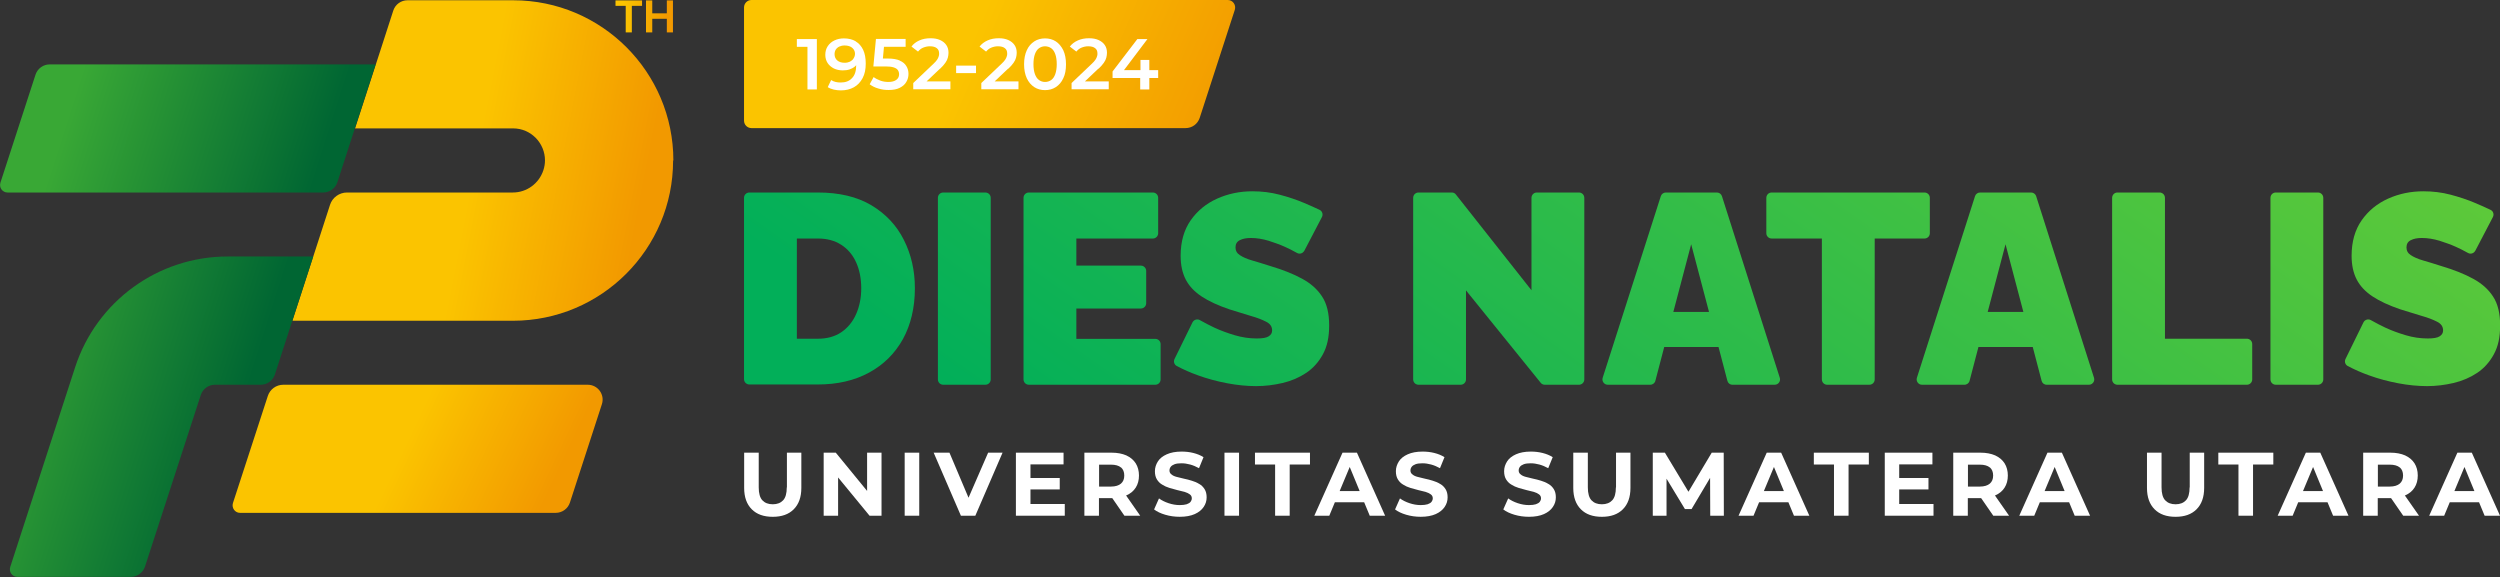 <?xml version="1.0" encoding="UTF-8"?>
<svg xmlns="http://www.w3.org/2000/svg" xmlns:xlink="http://www.w3.org/1999/xlink" viewBox="0 0 183.63 42.38">
  <rect x="0" y="0" width="183.63" height="42.38" fill="#333333" stroke="none"/>
  <defs>
    <style>
      .cls-1 {
        fill: none;
      }

      .cls-2 {
        fill: #063;
      }

      .cls-3 {
        fill: url(#radial-gradient-7);
      }

      .cls-4 {
        fill: url(#radial-gradient-6);
      }

      .cls-5 {
        fill: url(#radial-gradient-5);
      }

      .cls-6 {
        fill: url(#radial-gradient-4);
      }

      .cls-7 {
        fill: url(#radial-gradient-9);
      }

      .cls-8 {
        fill: url(#radial-gradient-8);
      }

      .cls-9 {
        fill: url(#radial-gradient-3);
      }

      .cls-10 {
        fill: url(#radial-gradient-2);
      }

      .cls-11 {
        fill: url(#linear-gradient-8);
      }

      .cls-12 {
        fill: url(#linear-gradient-7);
      }

      .cls-13 {
        fill: url(#linear-gradient-5);
      }

      .cls-14 {
        fill: url(#linear-gradient-6);
      }

      .cls-15 {
        fill: url(#linear-gradient-9);
      }

      .cls-16 {
        fill: url(#linear-gradient-4);
      }

      .cls-17 {
        fill: url(#linear-gradient-3);
      }

      .cls-18 {
        fill: url(#linear-gradient-2);
      }

      .cls-19 {
        fill: url(#radial-gradient);
      }

      .cls-20 {
        fill: url(#linear-gradient);
      }

      .cls-21 {
        mix-blend-mode: soft-light;
        opacity: .2;
      }

      .cls-22 {
        isolation: isolate;
      }

      .cls-23 {
        clip-path: url(#clippath-1);
      }

      .cls-24 {
        clip-path: url(#clippath-2);
      }

      .cls-25 {
        fill: url(#radial-gradient-16);
      }

      .cls-26 {
        fill: url(#radial-gradient-12);
      }

      .cls-27 {
        fill: url(#radial-gradient-14);
      }

      .cls-28 {
        fill: url(#radial-gradient-13);
      }

      .cls-29 {
        fill: url(#radial-gradient-10);
      }

      .cls-30 {
        fill: url(#radial-gradient-17);
      }

      .cls-31 {
        fill: url(#radial-gradient-19);
      }

      .cls-32 {
        fill: url(#radial-gradient-11);
      }

      .cls-33 {
        fill: url(#radial-gradient-18);
      }

      .cls-34 {
        fill: url(#radial-gradient-15);
      }

      .cls-35 {
        fill: url(#radial-gradient-25);
      }

      .cls-36 {
        fill: url(#radial-gradient-22);
      }

      .cls-37 {
        fill: url(#radial-gradient-28);
      }

      .cls-38 {
        fill: url(#radial-gradient-23);
      }

      .cls-39 {
        fill: url(#radial-gradient-20);
      }

      .cls-40 {
        fill: url(#radial-gradient-24);
      }

      .cls-41 {
        fill: url(#radial-gradient-26);
      }

      .cls-42 {
        fill: url(#radial-gradient-29);
      }

      .cls-43 {
        fill: url(#radial-gradient-27);
      }

      .cls-44 {
        fill: url(#radial-gradient-21);
      }

      .cls-45 {
        fill: url(#radial-gradient-33);
      }

      .cls-46 {
        fill: url(#radial-gradient-32);
      }

      .cls-47 {
        fill: url(#radial-gradient-31);
      }

      .cls-48 {
        fill: url(#radial-gradient-30);
      }

      .cls-49 {
        fill: #fff;
      }

      .cls-50 {
        fill: url(#linear-gradient-10);
      }

      .cls-51 {
        fill: url(#linear-gradient-11);
      }

      .cls-52 {
        fill: url(#linear-gradient-12);
      }

      .cls-53 {
        fill: url(#linear-gradient-13);
      }

      .cls-54 {
        fill: url(#linear-gradient-14);
      }

      .cls-55 {
        fill: url(#linear-gradient-15);
      }

      .cls-56 {
        fill: url(#linear-gradient-16);
      }

      .cls-57 {
        fill: url(#linear-gradient-17);
      }

      .cls-58 {
        fill: url(#linear-gradient-18);
      }

      .cls-59 {
        clip-path: url(#clippath);
      }
    </style>
    <clipPath id="clippath">
      <rect class="cls-1" x="-2383.51" y="-62.5" width="1920" height="1080"/>
    </clipPath>
    <radialGradient id="radial-gradient" cx="412.36" cy="4286.06" fx="412.36" fy="4286.06" r="729.24" gradientTransform="translate(-8583.92 1160.99) rotate(-90) scale(1.81)" gradientUnits="userSpaceOnUse">
      <stop offset="0" stop-color="#9fc317"/>
      <stop offset=".83" stop-color="#063"/>
    </radialGradient>
    <clipPath id="clippath-1">
      <rect class="cls-1" x="-2383.51" y="-62.5" width="1920" height="1080"/>
    </clipPath>
    <clipPath id="clippath-2">
      <rect class="cls-1" x="-2383.51" y="716.75" width="1920" height="300.76"/>
    </clipPath>
    <radialGradient id="radial-gradient-2" cx="-1425.95" cy="1063.17" fx="-1425.95" fy="1063.17" r="1058.88" gradientTransform="translate(1888.64 -173.14) rotate(45) scale(1.47)" gradientUnits="userSpaceOnUse">
      <stop offset="0" stop-color="#fcc500"/>
      <stop offset=".6" stop-color="#fcc500"/>
      <stop offset="1" stop-color="#f39a00"/>
    </radialGradient>
    <radialGradient id="radial-gradient-3" cx="-1425.95" fx="-1425.95" r="1058.88" gradientTransform="translate(1895.38 -189.41) rotate(45) scale(1.47)" xlink:href="#radial-gradient-2"/>
    <radialGradient id="radial-gradient-4" gradientTransform="translate(1902.12 -205.68) rotate(45) scale(1.47)" xlink:href="#radial-gradient-2"/>
    <radialGradient id="radial-gradient-5" cx="-1425.95" fx="-1425.95" r="1058.88" gradientTransform="translate(1908.86 -221.95) rotate(45) scale(1.47)" xlink:href="#radial-gradient-2"/>
    <radialGradient id="radial-gradient-6" cx="-1425.95" fx="-1425.95" r="1058.88" gradientTransform="translate(1915.6 -238.22) rotate(45) scale(1.47)" xlink:href="#radial-gradient-2"/>
    <radialGradient id="radial-gradient-7" cx="-1425.95" fx="-1425.95" r="1058.88" gradientTransform="translate(1922.34 -254.49) rotate(45) scale(1.47)" xlink:href="#radial-gradient-2"/>
    <radialGradient id="radial-gradient-8" cx="-1425.95" fx="-1425.95" r="1058.88" gradientTransform="translate(1929.08 -270.76) rotate(45) scale(1.47)" xlink:href="#radial-gradient-2"/>
    <radialGradient id="radial-gradient-9" cx="-1425.95" fx="-1425.95" r="1058.88" gradientTransform="translate(1935.82 -287.04) rotate(45) scale(1.47)" xlink:href="#radial-gradient-2"/>
    <radialGradient id="radial-gradient-10" r="1058.88" gradientTransform="translate(1942.56 -303.31) rotate(45) scale(1.47)" xlink:href="#radial-gradient-2"/>
    <radialGradient id="radial-gradient-11" r="1058.88" gradientTransform="translate(1949.3 -319.58) rotate(45) scale(1.47)" xlink:href="#radial-gradient-2"/>
    <radialGradient id="radial-gradient-12" cx="-1425.95" fx="-1425.95" r="1058.88" gradientTransform="translate(1956.04 -335.85) rotate(45) scale(1.47)" xlink:href="#radial-gradient-2"/>
    <radialGradient id="radial-gradient-13" cx="-1425.95" fx="-1425.95" r="1058.88" gradientTransform="translate(1962.78 -352.12) rotate(45) scale(1.47)" xlink:href="#radial-gradient-2"/>
    <radialGradient id="radial-gradient-14" cx="-1425.95" fx="-1425.95" r="1058.88" gradientTransform="translate(1969.52 -368.39) rotate(45) scale(1.47)" xlink:href="#radial-gradient-2"/>
    <radialGradient id="radial-gradient-15" cx="-1425.95" fx="-1425.95" r="1058.88" gradientTransform="translate(1976.26 -384.66) rotate(45) scale(1.47)" xlink:href="#radial-gradient-2"/>
    <radialGradient id="radial-gradient-16" cx="-1425.95" fx="-1425.95" r="1058.88" gradientTransform="translate(1983 -400.94) rotate(45) scale(1.47)" xlink:href="#radial-gradient-2"/>
    <radialGradient id="radial-gradient-17" cx="-1425.95" fx="-1425.95" r="1058.88" gradientTransform="translate(1989.74 -417.21) rotate(45) scale(1.47)" xlink:href="#radial-gradient-2"/>
    <radialGradient id="radial-gradient-18" cx="-1426.02" fx="-1426.02" r="1058.92" gradientTransform="translate(1996.48 -433.48) rotate(45) scale(1.47)" xlink:href="#radial-gradient-2"/>
    <radialGradient id="radial-gradient-19" cx="-1425.95" fx="-1425.95" r="1058.88" gradientTransform="translate(2003.22 -449.75) rotate(45) scale(1.47)" xlink:href="#radial-gradient-2"/>
    <radialGradient id="radial-gradient-20" cx="-1425.95" fx="-1425.95" r="1058.88" gradientTransform="translate(2009.96 -466.02) rotate(45) scale(1.47)" xlink:href="#radial-gradient-2"/>
    <radialGradient id="radial-gradient-21" cx="-1425.95" fx="-1425.95" r="1058.88" gradientTransform="translate(2016.7 -482.29) rotate(45) scale(1.47)" xlink:href="#radial-gradient-2"/>
    <radialGradient id="radial-gradient-22" cx="-1425.95" fx="-1425.95" r="1058.88" gradientTransform="translate(2023.44 -498.56) rotate(45) scale(1.47)" xlink:href="#radial-gradient-2"/>
    <radialGradient id="radial-gradient-23" cx="-1425.95" fx="-1425.95" r="1058.88" gradientTransform="translate(2030.18 -514.84) rotate(45) scale(1.47)" xlink:href="#radial-gradient-2"/>
    <radialGradient id="radial-gradient-24" cx="-1425.95" fx="-1425.95" r="1058.88" gradientTransform="translate(2036.92 -531.11) rotate(45) scale(1.47)" xlink:href="#radial-gradient-2"/>
    <radialGradient id="radial-gradient-25" cx="-1425.95" fx="-1425.95" r="1058.88" gradientTransform="translate(2043.66 -547.38) rotate(45) scale(1.47)" xlink:href="#radial-gradient-2"/>
    <radialGradient id="radial-gradient-26" cx="-1425.95" fx="-1425.95" gradientTransform="translate(2050.4 -563.65) rotate(45) scale(1.47)" xlink:href="#radial-gradient-2"/>
    <radialGradient id="radial-gradient-27" cx="-1425.95" fx="-1425.95" r="1058.88" gradientTransform="translate(2057.14 -579.92) rotate(45) scale(1.47)" xlink:href="#radial-gradient-2"/>
    <radialGradient id="radial-gradient-28" cx="-1425.95" fx="-1425.95" r="1058.88" gradientTransform="translate(2063.88 -596.19) rotate(45) scale(1.47)" xlink:href="#radial-gradient-2"/>
    <radialGradient id="radial-gradient-29" cx="-1425.95" fx="-1425.95" r="1058.88" gradientTransform="translate(2070.62 -612.46) rotate(45) scale(1.47)" xlink:href="#radial-gradient-2"/>
    <radialGradient id="radial-gradient-30" r="1058.88" gradientTransform="translate(2077.36 -628.74) rotate(45) scale(1.47)" xlink:href="#radial-gradient-2"/>
    <radialGradient id="radial-gradient-31" cx="-1425.95" fx="-1425.95" r="1058.88" gradientTransform="translate(2084.1 -645.01) rotate(45) scale(1.47)" xlink:href="#radial-gradient-2"/>
    <radialGradient id="radial-gradient-32" cx="-1425.95" fx="-1425.95" r="1058.88" gradientTransform="translate(2090.84 -661.28) rotate(45) scale(1.47)" xlink:href="#radial-gradient-2"/>
    <radialGradient id="radial-gradient-33" cx="-1425.95" fx="-1425.95" r="1058.88" gradientTransform="translate(2097.56 -677.57) rotate(45) scale(1.47)" xlink:href="#radial-gradient-2"/>
    <linearGradient id="linear-gradient" x1="59.99" y1="-.73" x2="89.45" y2="11.88" gradientUnits="userSpaceOnUse">
      <stop offset="0" stop-color="#fbc400"/>
      <stop offset=".37" stop-color="#fbc400"/>
      <stop offset="1" stop-color="#f29900"/>
    </linearGradient>
    <linearGradient id="linear-gradient-2" x1="43.95" y1="1.2" x2="48.95" y2="1.2" xlink:href="#linear-gradient"/>
    <linearGradient id="linear-gradient-3" x1="43.95" y1="1.2" x2="48.95" y2="1.2" xlink:href="#linear-gradient"/>
    <linearGradient id="linear-gradient-4" x1="27.44" y1="11.26" x2="47.04" y2="15.09" xlink:href="#linear-gradient"/>
    <linearGradient id="linear-gradient-5" x1="23.87" y1="29.84" x2="39.76" y2="37.37" xlink:href="#linear-gradient"/>
    <linearGradient id="linear-gradient-6" x1="-.81" y1="26.49" x2="17.05" y2="32.2" gradientUnits="userSpaceOnUse">
      <stop offset="0" stop-color="#39a835"/>
      <stop offset="1" stop-color="#063"/>
    </linearGradient>
    <linearGradient id="linear-gradient-7" x1="5.52" y1="6.72" x2="23.38" y2="12.43" xlink:href="#linear-gradient-6"/>
    <linearGradient id="linear-gradient-8" x1="120.1" y1="-65.06" x2="59.64" y2="20.89" gradientUnits="userSpaceOnUse">
      <stop offset="0" stop-color="#80d32d"/>
      <stop offset="1" stop-color="#02af59"/>
    </linearGradient>
    <linearGradient id="linear-gradient-9" x1="127.73" y1="-59.7" x2="67.27" y2="26.26" xlink:href="#linear-gradient-8"/>
    <linearGradient id="linear-gradient-10" x1="134.01" y1="-55.28" x2="73.56" y2="30.68" xlink:href="#linear-gradient-8"/>
    <linearGradient id="linear-gradient-11" x1="142.06" y1="-49.61" x2="81.61" y2="36.34" xlink:href="#linear-gradient-8"/>
    <linearGradient id="linear-gradient-12" x1="153.99" y1="-41.22" x2="93.54" y2="44.73" xlink:href="#linear-gradient-8"/>
    <linearGradient id="linear-gradient-13" x1="164.87" y1="-33.57" x2="104.41" y2="52.38" xlink:href="#linear-gradient-8"/>
    <linearGradient id="linear-gradient-14" x1="169.81" y1="-30.1" x2="109.35" y2="55.85" xlink:href="#linear-gradient-8"/>
    <linearGradient id="linear-gradient-15" x1="180.31" y1="-22.71" x2="119.86" y2="63.24" xlink:href="#linear-gradient-8"/>
    <linearGradient id="linear-gradient-16" x1="187.57" y1="-17.61" x2="127.12" y2="68.35" xlink:href="#linear-gradient-8"/>
    <linearGradient id="linear-gradient-17" x1="193.21" y1="-13.64" x2="132.76" y2="72.32" xlink:href="#linear-gradient-8"/>
    <linearGradient id="linear-gradient-18" x1="199.61" y1="-9.14" x2="139.15" y2="76.81" xlink:href="#linear-gradient-8"/>
  </defs>
  <g class="cls-22">
    <g id="Layer_1" data-name="Layer 1">
      <g class="cls-59">
        <circle class="cls-19" cx="-841.03" cy="416.06" r="1317.39"/>
      </g>
      <g class="cls-21">
        <g class="cls-23">
          <g>
            <rect class="cls-2" x="-1415.6" y="475.2" width="1664.01" height="4.6" transform="translate(-508.58 -272.81) rotate(-45)"/>
            <rect class="cls-2" x="-1392.59" y="475.2" width="1664.01" height="4.6" transform="translate(-501.84 -256.54) rotate(-45)"/>
            <rect class="cls-2" x="-1369.58" y="475.2" width="1664.01" height="4.6" transform="translate(-495.1 -240.26) rotate(-45)"/>
            <rect class="cls-2" x="-1346.56" y="475.2" width="1664.01" height="4.6" transform="translate(-488.36 -223.99) rotate(-45)"/>
            <rect class="cls-2" x="-1323.55" y="475.2" width="1664.01" height="4.6" transform="translate(-481.62 -207.72) rotate(-45)"/>
            <rect class="cls-2" x="-1300.54" y="475.2" width="1664.01" height="4.6" transform="translate(-474.88 -191.45) rotate(-45)"/>
            <rect class="cls-2" x="-1277.53" y="475.2" width="1664.01" height="4.6" transform="translate(-468.14 -175.18) rotate(-45)"/>
            <rect class="cls-2" x="-1254.52" y="475.2" width="1664.01" height="4.6" transform="translate(-461.4 -158.91) rotate(-45)"/>
            <rect class="cls-2" x="-1231.51" y="475.2" width="1664.01" height="4.6" transform="translate(-454.66 -142.64) rotate(-45)"/>
            <rect class="cls-2" x="-1208.5" y="475.2" width="1664.01" height="4.6" transform="translate(-447.92 -126.36) rotate(-45)"/>
            <rect class="cls-2" x="-1185.49" y="475.2" width="1664.01" height="4.6" transform="translate(-441.18 -110.09) rotate(-45)"/>
            <rect class="cls-2" x="-1162.47" y="475.2" width="1664.01" height="4.6" transform="translate(-434.44 -93.82) rotate(-45)"/>
            <rect class="cls-2" x="-1139.46" y="475.2" width="1664.01" height="4.6" transform="translate(-427.7 -77.55) rotate(-45)"/>
            <rect class="cls-2" x="-1116.45" y="475.2" width="1664.01" height="4.6" transform="translate(-420.96 -61.28) rotate(-45)"/>
            <rect class="cls-2" x="-1093.44" y="475.2" width="1664.01" height="4.6" transform="translate(-414.22 -45.01) rotate(-45)"/>
            <rect class="cls-2" x="-1070.43" y="475.2" width="1664.01" height="4.6" transform="translate(-407.48 -28.74) rotate(-45)"/>
            <rect class="cls-2" x="-1047.42" y="475.2" width="1664.01" height="4.6" transform="translate(-400.74 -12.46) rotate(-45)"/>
            <rect class="cls-2" x="-1024.41" y="475.2" width="1664.01" height="4.6" transform="translate(-394 3.81) rotate(-45)"/>
            <rect class="cls-2" x="-1001.4" y="475.2" width="1664.01" height="4.6" transform="translate(-387.26 20.08) rotate(-45)"/>
            <rect class="cls-2" x="-978.39" y="475.2" width="1664.01" height="4.6" transform="translate(-380.52 36.35) rotate(-45)"/>
            <rect class="cls-2" x="-955.37" y="475.2" width="1664.01" height="4.6" transform="translate(-373.78 52.62) rotate(-45)"/>
            <rect class="cls-2" x="-932.36" y="475.2" width="1664.01" height="4.6" transform="translate(-367.04 68.89) rotate(-45)"/>
            <rect class="cls-2" x="-909.35" y="475.2" width="1664.01" height="4.6" transform="translate(-360.3 85.16) rotate(-45)"/>
            <rect class="cls-2" x="-886.34" y="475.2" width="1664.01" height="4.6" transform="translate(-353.56 101.43) rotate(-45)"/>
            <rect class="cls-2" x="-863.33" y="475.2" width="1664.01" height="4.6" transform="translate(-346.82 117.71) rotate(-45)"/>
            <rect class="cls-2" x="-840.32" y="475.2" width="1664.01" height="4.6" transform="translate(-340.08 133.98) rotate(-45)"/>
            <rect class="cls-2" x="-817.31" y="475.2" width="1664.01" height="4.6" transform="translate(-333.34 150.25) rotate(-45)"/>
            <rect class="cls-2" x="-794.3" y="475.2" width="1664.01" height="4.6" transform="translate(-326.6 166.52) rotate(-45)"/>
            <rect class="cls-2" x="-771.28" y="475.2" width="1664.01" height="4.6" transform="translate(-319.86 182.79) rotate(-45)"/>
            <rect class="cls-2" x="-748.27" y="475.2" width="1664.01" height="4.6" transform="translate(-313.12 199.06) rotate(-45)"/>
            <rect class="cls-2" x="-725.26" y="475.2" width="1664.01" height="4.6" transform="translate(-306.38 215.33) rotate(-45)"/>
            <rect class="cls-2" x="-702.25" y="475.2" width="1664.01" height="4.6" transform="translate(-299.64 231.6) rotate(-45)"/>
          </g>
        </g>
      </g>
      <g class="cls-24">
        <g>
          <rect class="cls-10" x="-1415.6" y="475.2" width="1664.01" height="4.6" transform="translate(-508.58 -272.81) rotate(-45)"/>
          <rect class="cls-9" x="-1392.59" y="475.2" width="1664.01" height="4.6" transform="translate(-501.84 -256.54) rotate(-45)"/>
          <rect class="cls-6" x="-1369.58" y="475.2" width="1664.01" height="4.6" transform="translate(-495.1 -240.26) rotate(-45)"/>
          <rect class="cls-5" x="-1346.56" y="475.2" width="1664.01" height="4.6" transform="translate(-488.36 -223.99) rotate(-45)"/>
          <rect class="cls-4" x="-1323.55" y="475.2" width="1664.01" height="4.6" transform="translate(-481.62 -207.72) rotate(-45)"/>
          <rect class="cls-3" x="-1300.54" y="475.2" width="1664.01" height="4.6" transform="translate(-474.88 -191.45) rotate(-45)"/>
          <rect class="cls-8" x="-1277.53" y="475.2" width="1664.01" height="4.6" transform="translate(-468.14 -175.18) rotate(-45)"/>
          <rect class="cls-7" x="-1254.52" y="475.2" width="1664.01" height="4.6" transform="translate(-461.4 -158.91) rotate(-45)"/>
          <rect class="cls-29" x="-1231.51" y="475.2" width="1664.01" height="4.6" transform="translate(-454.66 -142.64) rotate(-45)"/>
          <rect class="cls-32" x="-1208.5" y="475.2" width="1664.01" height="4.6" transform="translate(-447.92 -126.36) rotate(-45)"/>
          <rect class="cls-26" x="-1185.49" y="475.2" width="1664.01" height="4.6" transform="translate(-441.18 -110.09) rotate(-45)"/>
          <rect class="cls-28" x="-1162.47" y="475.2" width="1664.01" height="4.6" transform="translate(-434.44 -93.82) rotate(-45)"/>
          <rect class="cls-27" x="-1139.46" y="475.2" width="1664.01" height="4.6" transform="translate(-427.7 -77.55) rotate(-45)"/>
          <rect class="cls-34" x="-1116.45" y="475.2" width="1664.01" height="4.6" transform="translate(-420.96 -61.28) rotate(-45)"/>
          <rect class="cls-25" x="-1093.44" y="475.2" width="1664.01" height="4.6" transform="translate(-414.22 -45.01) rotate(-45)"/>
          <rect class="cls-30" x="-1070.43" y="475.2" width="1664.01" height="4.6" transform="translate(-407.48 -28.74) rotate(-45)"/>
          <rect class="cls-33" x="-1047.42" y="475.2" width="1664.01" height="4.6" transform="translate(-400.74 -12.46) rotate(-45)"/>
          <rect class="cls-31" x="-1024.41" y="475.2" width="1664.01" height="4.6" transform="translate(-394 3.81) rotate(-45)"/>
          <rect class="cls-39" x="-1001.4" y="475.2" width="1664.01" height="4.6" transform="translate(-387.26 20.08) rotate(-45)"/>
          <rect class="cls-44" x="-978.39" y="475.2" width="1664.01" height="4.6" transform="translate(-380.52 36.35) rotate(-45)"/>
          <rect class="cls-36" x="-955.37" y="475.2" width="1664.01" height="4.6" transform="translate(-373.78 52.62) rotate(-45)"/>
          <rect class="cls-38" x="-932.36" y="475.2" width="1664.01" height="4.6" transform="translate(-367.04 68.89) rotate(-45)"/>
          <rect class="cls-40" x="-909.35" y="475.2" width="1664.01" height="4.6" transform="translate(-360.3 85.16) rotate(-45)"/>
          <rect class="cls-35" x="-886.34" y="475.2" width="1664.01" height="4.6" transform="translate(-353.56 101.43) rotate(-45)"/>
          <rect class="cls-41" x="-863.33" y="475.2" width="1664.01" height="4.6" transform="translate(-346.82 117.71) rotate(-45)"/>
          <rect class="cls-43" x="-840.32" y="475.2" width="1664.01" height="4.6" transform="translate(-340.08 133.98) rotate(-45)"/>
          <rect class="cls-37" x="-817.31" y="475.2" width="1664.01" height="4.6" transform="translate(-333.34 150.25) rotate(-45)"/>
          <rect class="cls-42" x="-794.3" y="475.2" width="1664.01" height="4.6" transform="translate(-326.6 166.52) rotate(-45)"/>
          <rect class="cls-48" x="-771.28" y="475.2" width="1664.01" height="4.6" transform="translate(-319.86 182.79) rotate(-45)"/>
          <rect class="cls-47" x="-748.27" y="475.2" width="1664.01" height="4.6" transform="translate(-313.12 199.06) rotate(-45)"/>
          <rect class="cls-46" x="-725.26" y="475.2" width="1664.01" height="4.6" transform="translate(-306.38 215.33) rotate(-45)"/>
          <rect class="cls-45" x="-702.25" y="475.2" width="1664.01" height="4.6" transform="translate(-299.64 231.6) rotate(-45)"/>
        </g>
      </g>
      <g>
        <path class="cls-20" d="M90.7.72l-2.58,7.94c-.15.45-.56.75-1.04.75h-31.88c-.3,0-.55-.24-.55-.55V.55c0-.3.24-.55.55-.55h34.98c.37,0,.63.36.52.72Z"/>
        <g>
          <polygon class="cls-49" points="58.53 3.44 59.31 3.44 59.31 6.57 60 6.57 60 2.87 58.53 2.87 58.53 3.44"/>
          <path class="cls-49" d="M62.85,3.03c-.24-.14-.53-.21-.87-.21-.25,0-.48.05-.69.15-.21.1-.37.24-.49.42-.12.18-.18.39-.18.64,0,.23.06.43.17.6.11.17.27.3.46.4.19.09.41.14.65.14.18,0,.35-.02.5-.07.15-.05.28-.12.4-.22.03-.03.06-.06.09-.09,0,0,0,0,0,0,0,.42-.1.74-.31.95-.2.22-.48.32-.83.32-.13,0-.25-.01-.37-.04s-.23-.07-.33-.14l-.25.52c.12.08.27.14.44.18.17.04.35.06.53.06.36,0,.68-.08.95-.23.27-.15.48-.37.64-.67s.23-.65.23-1.07c0-.4-.06-.73-.19-1.01-.13-.27-.31-.48-.55-.62ZM62.69,4.3c-.06.1-.15.17-.26.23-.11.05-.24.08-.39.08-.23,0-.41-.06-.54-.17-.13-.11-.2-.27-.2-.46,0-.13.03-.24.09-.34.06-.09.15-.17.26-.22.11-.05.23-.08.38-.08.17,0,.31.03.42.08s.2.13.26.22c.06.09.09.2.09.31s-.03.23-.1.33Z"/>
          <path class="cls-49" d="M66.1,4.45c-.22-.1-.52-.15-.89-.15h-.36l.08-.86h1.59v-.58h-2.18l-.19,2.02h.89c.25,0,.45.02.6.07.15.05.25.11.31.2.06.09.09.19.09.31,0,.17-.07.31-.21.41-.14.1-.33.15-.57.15-.21,0-.41-.03-.6-.1-.19-.07-.36-.16-.49-.26l-.29.53c.17.13.38.24.63.31.25.08.5.11.76.11.33,0,.61-.05.82-.16.22-.11.38-.25.48-.43.11-.18.16-.38.16-.59s-.05-.41-.16-.58c-.1-.17-.27-.31-.49-.4Z"/>
          <path class="cls-49" d="M69.05,5.05c.17-.16.3-.31.39-.44.09-.13.15-.25.18-.37.03-.12.05-.24.05-.36,0-.22-.05-.41-.16-.57-.11-.16-.26-.28-.46-.37-.2-.09-.43-.13-.7-.13-.3,0-.58.05-.82.16-.25.11-.44.26-.58.45l.48.37c.11-.13.23-.23.38-.29.15-.06.31-.1.49-.1.23,0,.4.05.51.14.12.09.17.22.17.39,0,.07,0,.14-.03.21-.02.08-.06.16-.12.25-.06.09-.15.19-.28.31l-1.47,1.4v.46h2.73v-.58h-1.75l.99-.94Z"/>
          <rect class="cls-49" x="70.23" y="4.82" width="1.46" height=".55"/>
          <path class="cls-49" d="M74.06,5.05c.17-.16.3-.31.39-.44.09-.13.15-.25.18-.37.03-.12.05-.24.05-.36,0-.22-.05-.41-.16-.57-.11-.16-.26-.28-.46-.37-.2-.09-.43-.13-.7-.13-.3,0-.58.05-.82.16-.25.11-.44.26-.59.45l.48.37c.11-.13.23-.23.38-.29.15-.06.31-.1.49-.1.23,0,.4.05.51.14.12.09.17.22.17.39,0,.07,0,.14-.03.21-.02.08-.06.16-.12.25-.06.09-.15.19-.28.31l-1.47,1.4v.46h2.73v-.58h-1.75l.99-.94Z"/>
          <path class="cls-49" d="M77.55,3.04c-.23-.15-.5-.22-.79-.22s-.56.07-.79.22c-.23.15-.42.36-.55.65-.13.28-.2.63-.2,1.03s.07.75.2,1.03c.13.28.32.5.55.65.23.15.5.22.79.22s.56-.07.79-.22c.23-.15.42-.36.55-.65.14-.28.2-.63.2-1.03s-.07-.75-.2-1.03c-.14-.28-.32-.5-.55-.65ZM77.51,5.45c-.07.19-.17.34-.3.43-.13.09-.28.14-.45.14s-.31-.05-.44-.14c-.13-.09-.23-.24-.3-.43-.07-.19-.11-.44-.11-.74s.04-.55.11-.74c.07-.19.17-.34.3-.43.13-.09.28-.14.44-.14s.32.05.45.14.23.24.3.43c.07.19.11.44.11.74s-.04.54-.11.74Z"/>
          <path class="cls-49" d="M80.69,5.05c.17-.16.3-.31.39-.44.09-.13.15-.25.18-.37.03-.12.05-.24.05-.36,0-.22-.05-.41-.16-.57-.11-.16-.26-.28-.46-.37-.2-.09-.43-.13-.7-.13-.3,0-.58.05-.82.16-.25.11-.44.26-.59.45l.48.37c.11-.13.23-.23.38-.29.15-.06.31-.1.49-.1.23,0,.4.05.51.14.12.09.17.22.17.39,0,.07,0,.14-.03.21-.02.08-.06.16-.12.25-.06.09-.15.19-.28.31l-1.47,1.4v.46h2.73v-.58h-1.75l.99-.94Z"/>
          <polygon class="cls-49" points="85.07 5.15 84.42 5.15 84.42 4.4 83.77 4.4 83.77 5.15 82.56 5.15 84.28 2.87 83.54 2.87 81.72 5.25 81.72 5.73 83.75 5.73 83.75 6.57 84.42 6.57 84.42 5.73 85.07 5.73 85.07 5.15"/>
        </g>
        <g>
          <path class="cls-18" d="M45.21.03v.4h.75v1.95h.45V.43h.75V.03h-1.96Z"/>
          <path class="cls-17" d="M48.98.03v.95h-1.07V.03h-.46v2.35h.46v-1h1.07v1h.45V.03h-.45Z"/>
        </g>
        <g>
          <path class="cls-16" d="M49.44,11.79h0c0,6.5-5.27,11.77-11.77,11.77h0s0,0,0,0h-16.19l2.76-8.51c.17-.54.68-.91,1.25-.91h12.18c1.02,0,1.92-.66,2.24-1.63.08-.24.12-.49.12-.73,0-1.25-1.01-2.35-2.35-2.35h-11.6l1.8-5.54,1.01-3.12c.15-.45.57-.75,1.04-.75h7.76s0,0,0,0h0c6.5,0,11.77,5.27,11.77,11.77Z"/>
          <path class="cls-13" d="M44.21,29.69l-2.35,7.23c-.15.45-.57.75-1.04.75h-23.19c-.37,0-.63-.36-.52-.72l1.3-3.99,1.26-3.87c.16-.5.62-.83,1.14-.83h22.36c.74,0,1.27.72,1.04,1.43Z"/>
        </g>
        <g>
          <path class="cls-14" d="M23,18.85l-1.53,4.71-1.28,3.95c-.15.45-.57.75-1.04.75h-3.36c-.47,0-.89.3-1.04.75l-4.1,12.61c-.15.45-.57.75-1.04.75H1.27c-.37,0-.63-.36-.52-.72l4.77-14.68c1.58-4.85,6.1-8.13,11.2-8.13h6.29Z"/>
          <path class="cls-12" d="M27.59,4.73l-1.53,4.71-1.28,3.95c-.15.45-.57.75-1.04.75H.55c-.37,0-.63-.36-.52-.72l2.58-7.94c.15-.45.57-.75,1.04-.75h23.94Z"/>
        </g>
        <g>
          <path class="cls-11" d="M54.65,27.87v-13.34c0-.21.17-.39.39-.39h5.04c1.56,0,2.87.31,3.93.94,1.05.63,1.85,1.48,2.38,2.54.54,1.07.81,2.25.81,3.55,0,1.43-.3,2.68-.88,3.74-.59,1.06-1.42,1.88-2.49,2.46-1.07.58-2.32.87-3.75.87h-5.04c-.21,0-.39-.17-.39-.39ZM63.26,21.18c0-.73-.13-1.37-.38-1.92-.25-.55-.62-.98-1.09-1.28-.48-.31-1.05-.46-1.71-.46h-1.55v7.36h1.55c.67,0,1.25-.16,1.72-.48.47-.32.83-.76,1.08-1.32s.38-1.2.38-1.9Z"/>
          <path class="cls-15" d="M68.89,27.87v-13.34c0-.21.17-.39.39-.39h3.1c.21,0,.39.17.39.39v13.34c0,.21-.17.39-.39.39h-3.1c-.21,0-.39-.17-.39-.39Z"/>
          <path class="cls-50" d="M85.25,25.27v2.6c0,.21-.17.39-.39.39h-9.29c-.21,0-.39-.17-.39-.39v-13.34c0-.21.17-.39.39-.39h9.11c.21,0,.39.17.39.39v2.6c0,.21-.17.39-.39.39h-5.62v1.99h4.74c.21,0,.39.17.39.39v2.37c0,.21-.17.39-.39.39h-4.74v2.23h5.8c.21,0,.39.17.39.39Z"/>
          <path class="cls-51" d="M95.8,18.42c-.1.19-.34.27-.53.16-.32-.18-.62-.33-.89-.45-.37-.17-.78-.31-1.21-.45-.44-.13-.87-.2-1.29-.2-.33,0-.6.05-.81.16-.21.1-.32.28-.32.53,0,.24.1.43.32.57.21.14.51.28.9.39s.86.26,1.4.43c.87.26,1.63.56,2.27.91.63.34,1.13.78,1.47,1.31.35.53.52,1.24.52,2.12s-.15,1.55-.46,2.12c-.31.57-.72,1.03-1.23,1.37s-1.09.59-1.73.74c-.64.15-1.29.23-1.95.23s-1.38-.07-2.12-.21-1.45-.33-2.14-.58c-.56-.2-1.08-.43-1.57-.69-.18-.1-.25-.32-.16-.51l1.32-2.69c.1-.2.35-.28.54-.17.39.22.76.41,1.1.57.44.2.92.38,1.46.54.54.16,1.08.24,1.62.24.42,0,.72-.05.88-.16.17-.11.25-.25.25-.43,0-.28-.14-.49-.44-.64-.29-.15-.67-.3-1.14-.43-.47-.14-.99-.3-1.56-.48-.82-.28-1.5-.59-2.03-.94-.53-.35-.92-.76-1.17-1.24s-.38-1.06-.38-1.75c0-1.04.25-1.91.74-2.61s1.14-1.23,1.94-1.59c.8-.36,1.67-.54,2.59-.54.69,0,1.36.08,2,.25s1.25.37,1.81.61c.41.17.78.34,1.12.5.2.09.28.33.18.53l-1.3,2.49Z"/>
          <path class="cls-52" d="M107.68,21.32v6.55c0,.21-.17.39-.39.39h-3.1c-.21,0-.39-.17-.39-.39v-13.34c0-.21.17-.39.39-.39h2.45c.12,0,.23.05.3.15l5.55,7.03v-6.79c0-.21.17-.39.39-.39h3.1c.21,0,.39.17.39.39v13.34c0,.21-.17.39-.39.39h-2.51c-.12,0-.23-.05-.3-.14l-5.49-6.79Z"/>
          <path class="cls-53" d="M122.34,14.14h3.77c.17,0,.32.11.37.27l4.25,13.34c.08.25-.11.51-.37.51h-3.11c-.18,0-.33-.12-.37-.29l-.65-2.48h-3.99l-.65,2.48c-.04.17-.2.29-.37.29h-3.13c-.26,0-.45-.26-.37-.51l4.27-13.34c.05-.16.2-.27.37-.27ZM125.53,22.91l-1.31-4.97-1.31,4.97h2.62Z"/>
          <path class="cls-54" d="M141.37,17.52h-3.67v10.35c0,.21-.17.39-.39.39h-3.1c-.21,0-.39-.17-.39-.39v-10.35h-3.69c-.21,0-.39-.17-.39-.39v-2.6c0-.21.17-.39.39-.39h11.23c.21,0,.39.17.39.39v2.6c0,.21-.17.39-.39.39Z"/>
          <path class="cls-55" d="M145.42,14.14h3.77c.17,0,.32.11.37.27l4.25,13.34c.08.25-.11.51-.37.51h-3.11c-.18,0-.33-.12-.37-.29l-.65-2.48h-3.99l-.65,2.48c-.04.17-.2.29-.37.29h-3.13c-.26,0-.45-.26-.37-.51l4.27-13.34c.05-.16.2-.27.37-.27ZM148.62,22.91l-1.31-4.97-1.31,4.97h2.62Z"/>
          <path class="cls-56" d="M155.14,27.87v-13.34c0-.21.17-.39.39-.39h3.1c.21,0,.39.17.39.39v10.35h6.02c.21,0,.39.17.39.39v2.6c0,.21-.17.39-.39.39h-9.51c-.21,0-.39-.17-.39-.39Z"/>
          <path class="cls-57" d="M166.77,27.87v-13.34c0-.21.17-.39.39-.39h3.1c.21,0,.39.17.39.39v13.34c0,.21-.17.39-.39.39h-3.1c-.21,0-.39-.17-.39-.39Z"/>
          <path class="cls-58" d="M181.81,18.42c-.1.19-.34.27-.53.16-.32-.18-.62-.33-.89-.45-.37-.17-.78-.31-1.21-.45-.44-.13-.87-.2-1.29-.2-.33,0-.6.05-.81.16-.21.1-.32.28-.32.53,0,.24.1.43.32.57.21.14.51.28.9.39s.86.26,1.4.43c.87.26,1.63.56,2.27.91.63.34,1.13.78,1.47,1.31.35.53.52,1.24.52,2.12s-.15,1.55-.46,2.12c-.31.57-.72,1.03-1.23,1.37s-1.09.59-1.73.74c-.64.15-1.29.23-1.95.23s-1.38-.07-2.12-.21-1.45-.33-2.14-.58c-.56-.2-1.08-.43-1.57-.69-.18-.1-.25-.32-.16-.51l1.32-2.69c.1-.2.35-.28.54-.17.39.22.76.41,1.1.57.44.2.92.38,1.46.54.54.16,1.08.24,1.62.24.42,0,.72-.05.88-.16.17-.11.25-.25.25-.43,0-.28-.14-.49-.44-.64-.29-.15-.67-.3-1.14-.43-.47-.14-.99-.3-1.56-.48-.82-.28-1.5-.59-2.03-.94-.53-.35-.92-.76-1.17-1.24s-.38-1.06-.38-1.75c0-1.04.25-1.91.74-2.61.49-.7,1.14-1.23,1.94-1.59.8-.36,1.67-.54,2.59-.54.69,0,1.36.08,2,.25s1.25.37,1.81.61c.41.17.78.34,1.12.5.2.09.28.33.18.53l-1.3,2.49Z"/>
        </g>
        <g>
          <path class="cls-49" d="M57.79,35.8c0,.44-.09.76-.27.95-.18.19-.43.29-.76.29s-.58-.1-.76-.29c-.18-.19-.27-.51-.27-.95v-2.55h-1.07v2.59c0,.68.19,1.2.56,1.57.37.37.88.55,1.54.55s1.17-.18,1.54-.55.56-.89.56-1.57v-2.59h-1.06v2.55Z"/>
          <polygon class="cls-49" points="63.69 36.06 61.39 33.25 60.5 33.25 60.5 37.88 61.56 37.88 61.56 35.07 63.87 37.88 64.75 37.88 64.75 33.25 63.69 33.25 63.69 36.06"/>
          <rect class="cls-49" x="66.45" y="33.25" width="1.07" height="4.63"/>
          <polygon class="cls-49" points="71.14 36.56 69.74 33.25 68.58 33.25 70.58 37.88 71.64 37.88 73.64 33.25 72.58 33.25 71.14 36.56"/>
          <polygon class="cls-49" points="75.69 35.95 77.84 35.95 77.84 35.11 75.69 35.11 75.69 34.11 78.12 34.11 78.12 33.25 74.62 33.25 74.62 37.88 78.21 37.88 78.21 37.02 75.69 37.02 75.69 35.95"/>
          <path class="cls-49" d="M82.73,36.39c.3-.13.53-.32.69-.57.16-.25.24-.55.24-.89s-.08-.65-.24-.9c-.16-.25-.39-.44-.69-.58-.3-.13-.66-.2-1.07-.2h-2.01v4.63h1.07v-1.29h.93s.03,0,.05,0l.89,1.29h1.16l-1.04-1.49s0,0,0,0ZM82.34,34.33c.16.14.24.34.24.6s-.08.45-.24.59c-.16.14-.41.22-.74.22h-.87v-1.61h.87c.33,0,.58.07.74.21Z"/>
          <path class="cls-49" d="M88.07,35.54c-.16-.1-.33-.17-.53-.23-.19-.06-.38-.11-.58-.15-.19-.04-.37-.09-.53-.13-.16-.04-.29-.1-.38-.18-.1-.07-.15-.17-.15-.29,0-.1.03-.19.09-.27.06-.08.15-.14.28-.19.13-.05.3-.07.51-.07s.42.03.64.09c.22.06.43.15.65.27l.33-.81c-.22-.14-.47-.24-.75-.31-.28-.07-.57-.1-.86-.1-.44,0-.8.07-1.09.2-.29.13-.51.3-.65.52-.14.22-.22.46-.22.72,0,.25.05.45.15.61.1.16.23.29.39.38.16.1.33.18.53.24.19.06.38.11.58.16.19.04.37.09.53.13.16.05.29.11.38.18.1.07.15.17.15.29,0,.1-.03.18-.09.26-.06.08-.16.13-.29.18-.13.04-.3.06-.51.06-.28,0-.55-.05-.82-.14-.27-.09-.51-.21-.7-.35l-.36.81c.21.16.48.29.82.39.34.1.69.15,1.07.15.44,0,.81-.07,1.1-.2.29-.13.51-.31.65-.52.15-.22.22-.45.22-.71,0-.24-.05-.44-.15-.6-.1-.16-.23-.29-.39-.38Z"/>
          <rect class="cls-49" x="89.94" y="33.25" width="1.07" height="4.63"/>
          <polygon class="cls-49" points="92.18 34.12 93.66 34.12 93.66 37.88 94.73 37.88 94.73 34.12 96.22 34.12 96.22 33.25 92.18 33.25 92.18 34.12"/>
          <path class="cls-49" d="M98.61,33.25l-2.07,4.63h1.1l.41-.99h2.15l.41.99h1.13l-2.07-4.63h-1.06ZM98.4,36.07l.74-1.77.73,1.77h-1.47Z"/>
          <path class="cls-49" d="M105.77,35.54c-.16-.1-.33-.17-.53-.23-.19-.06-.38-.11-.58-.15-.19-.04-.37-.09-.53-.13-.16-.04-.29-.1-.38-.18-.1-.07-.15-.17-.15-.29,0-.1.03-.19.09-.27.06-.08.15-.14.28-.19.13-.05.3-.07.51-.07s.42.03.64.09c.22.06.43.15.65.27l.33-.81c-.22-.14-.47-.24-.75-.31-.28-.07-.57-.1-.86-.1-.44,0-.8.07-1.09.2-.29.13-.51.3-.65.52-.14.22-.22.46-.22.72,0,.25.05.45.15.61.1.16.23.29.39.38.16.1.33.18.53.24.19.06.38.11.58.16.19.04.37.09.53.13.16.05.29.11.38.18.1.07.15.17.15.29,0,.1-.03.18-.09.26-.06.08-.16.13-.29.18-.13.04-.3.06-.51.06-.28,0-.55-.05-.82-.14-.27-.09-.51-.21-.7-.35l-.36.81c.21.16.48.29.82.39.34.1.69.15,1.07.15.44,0,.81-.07,1.1-.2.29-.13.51-.31.65-.52.15-.22.22-.45.22-.71,0-.24-.05-.44-.15-.6-.1-.16-.23-.29-.39-.38Z"/>
          <path class="cls-49" d="M113.72,35.54c-.16-.1-.33-.17-.53-.23-.19-.06-.38-.11-.58-.15-.19-.04-.37-.09-.53-.13-.16-.04-.29-.1-.38-.18-.1-.07-.15-.17-.15-.29,0-.1.03-.19.09-.27.06-.08.15-.14.28-.19.13-.05.3-.07.51-.07s.42.03.64.09c.22.06.43.15.65.27l.33-.81c-.22-.14-.47-.24-.75-.31-.28-.07-.57-.1-.86-.1-.44,0-.8.07-1.09.2-.29.13-.51.3-.65.52-.14.22-.22.46-.22.72,0,.25.05.45.15.61.1.16.23.29.39.38.16.1.33.18.53.24.19.06.38.11.58.16.19.04.37.09.53.13.16.05.29.11.38.18.1.07.15.17.15.29,0,.1-.03.18-.09.26-.06.08-.16.13-.29.18-.13.04-.3.06-.51.06-.28,0-.55-.05-.82-.14-.27-.09-.51-.21-.7-.35l-.36.81c.21.16.48.29.82.39.34.1.69.15,1.07.15.44,0,.81-.07,1.1-.2.29-.13.51-.31.65-.52.15-.22.22-.45.22-.71,0-.24-.05-.44-.15-.6-.1-.16-.23-.29-.39-.38Z"/>
          <path class="cls-49" d="M118.69,35.8c0,.44-.09.76-.27.95-.18.19-.43.29-.76.29s-.58-.1-.76-.29c-.18-.19-.27-.51-.27-.95v-2.55h-1.07v2.59c0,.68.19,1.2.56,1.57.37.37.88.55,1.54.55s1.17-.18,1.54-.55.56-.89.56-1.57v-2.59h-1.06v2.55Z"/>
          <polygon class="cls-49" points="125.73 33.25 124.02 36.12 122.29 33.25 121.4 33.25 121.4 37.88 122.41 37.88 122.41 35.16 123.76 37.39 124.25 37.39 125.61 35.1 125.62 37.88 126.62 37.88 126.61 33.25 125.73 33.25"/>
          <path class="cls-49" d="M129.77,33.25l-2.07,4.63h1.1l.41-.99h2.15l.41.99h1.13l-2.07-4.63h-1.06ZM129.56,36.07l.74-1.77.73,1.77h-1.47Z"/>
          <polygon class="cls-49" points="133.23 34.12 134.71 34.12 134.71 37.88 135.78 37.88 135.78 34.12 137.27 34.12 137.27 33.25 133.23 33.25 133.23 34.12"/>
          <polygon class="cls-49" points="139.5 35.95 141.65 35.95 141.65 35.11 139.5 35.11 139.5 34.11 141.94 34.11 141.94 33.25 138.44 33.25 138.44 37.88 142.02 37.88 142.02 37.02 139.5 37.02 139.5 35.95"/>
          <path class="cls-49" d="M146.55,36.39c.3-.13.53-.32.69-.57.16-.25.24-.55.24-.89s-.08-.65-.24-.9c-.16-.25-.39-.44-.69-.58-.3-.13-.66-.2-1.07-.2h-2.01v4.63h1.07v-1.29h.93s.03,0,.05,0l.89,1.29h1.16l-1.04-1.49s0,0,0,0ZM146.16,34.33c.16.14.24.34.24.6s-.08.45-.24.59c-.16.14-.41.22-.74.22h-.87v-1.61h.87c.33,0,.58.07.74.21Z"/>
          <path class="cls-49" d="M150.39,33.25l-2.07,4.63h1.1l.41-.99h2.15l.41.99h1.13l-2.07-4.63h-1.06ZM150.18,36.07l.74-1.77.73,1.77h-1.47Z"/>
          <path class="cls-49" d="M160.83,35.8c0,.44-.09.76-.27.95-.18.19-.43.29-.76.29s-.58-.1-.76-.29c-.18-.19-.27-.51-.27-.95v-2.55h-1.07v2.59c0,.68.19,1.2.56,1.57.37.37.88.55,1.54.55s1.17-.18,1.54-.55.56-.89.56-1.57v-2.59h-1.06v2.55Z"/>
          <polygon class="cls-49" points="162.94 34.12 164.42 34.12 164.42 37.88 165.49 37.88 165.49 34.12 166.98 34.12 166.98 33.25 162.94 33.25 162.94 34.12"/>
          <path class="cls-49" d="M169.37,33.25l-2.07,4.63h1.1l.41-.99h2.15l.41.99h1.13l-2.07-4.63h-1.06ZM169.16,36.07l.74-1.77.73,1.77h-1.47Z"/>
          <path class="cls-49" d="M176.66,36.39c.3-.13.53-.32.69-.57.16-.25.24-.55.24-.89s-.08-.65-.24-.9c-.16-.25-.39-.44-.69-.58-.3-.13-.66-.2-1.07-.2h-2.01v4.63h1.07v-1.29h.93s.03,0,.05,0l.89,1.29h1.16l-1.04-1.49s0,0,0,0ZM176.27,34.33c.16.14.24.34.24.6s-.08.45-.24.59c-.16.14-.41.22-.74.22h-.87v-1.61h.87c.33,0,.58.07.74.21Z"/>
          <path class="cls-49" d="M182.5,37.88h1.13l-2.07-4.63h-1.06l-2.07,4.63h1.1l.41-.99h2.15l.41.99ZM180.28,36.07l.74-1.77.73,1.77h-1.47Z"/>
        </g>
      </g>
    </g>
  </g>
</svg>